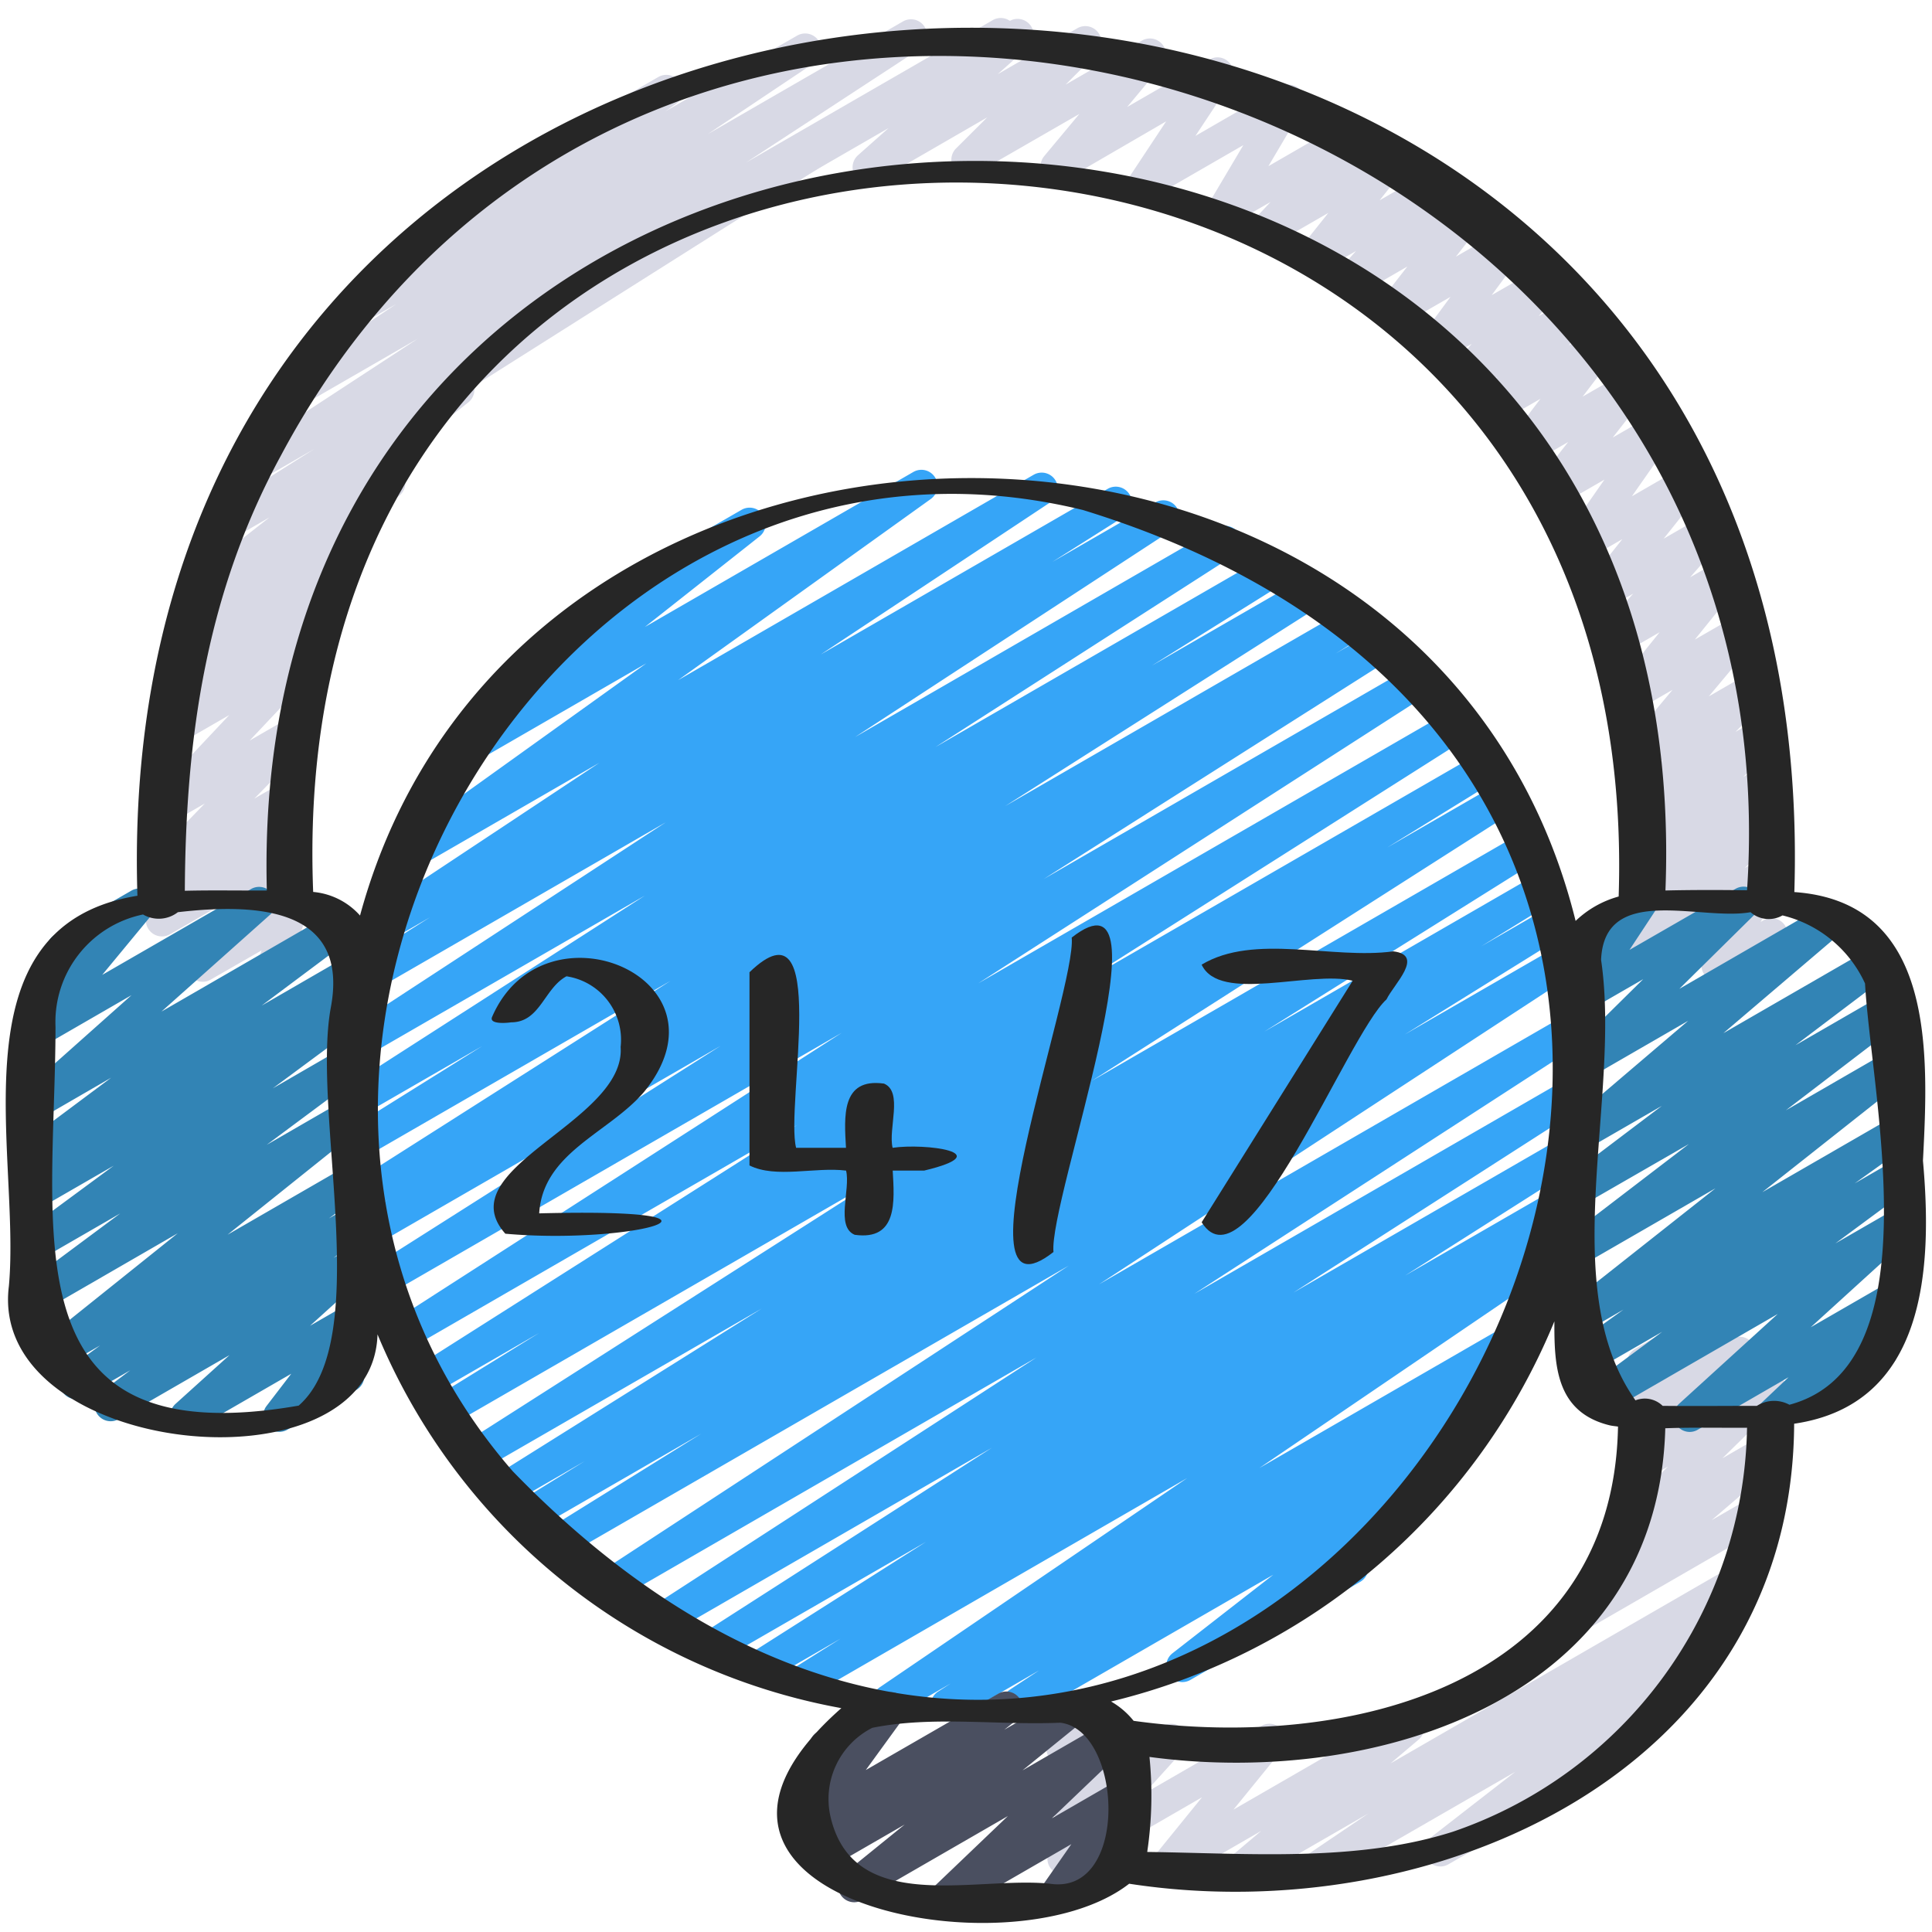 <svg id="Icons" height="512" viewBox="0 0 60 60" width="512" xmlns="http://www.w3.org/2000/svg"><path d="m29.405 53.453a.5.5 0 0 1 -.27-.921l.392-.252-1.676.968a.5.5 0 0 1 -.532-.846l9.551-6.5-11.755 6.791a.5.5 0 0 1 -.516-.855l1.506-.948-2.363 1.364a.5.5 0 0 1 -.518-.855l5.532-3.514-6.5 3.75a.5.5 0 0 1 -.521-.854l9.067-5.818-10.122 5.845a.5.5 0 0 1 -.522-.853l12.034-7.8-13.136 7.589a.5.5 0 0 1 -.524-.85l14.66-9.589-15.764 9.1a.5.5 0 0 1 -.514-.857l4.868-3.026-5.232 3.022a.5.5 0 0 1 -.513-.858l2.118-1.306-2.34 1.35a.5.5 0 0 1 -.515-.856l8.36-5.238-8.7 5.021a.5.5 0 0 1 -.52-.854l13.005-8.3-13.424 7.75a.5.5 0 0 1 -.512-.858l3.237-2-3.272 1.888a.5.5 0 0 1 -.518-.854l11.807-7.494-11.977 6.916a.5.5 0 0 1 -.52-.854l13.878-8.924-13.982 8.073a.5.5 0 0 1 -.517-.855l10.736-6.812-10.634 6.139a.5.5 0 0 1 -.513-.858l.827-.509-.522.3a.5.5 0 0 1 -.518-.855l9.805-6.236-9.48 5.473a.5.5 0 0 1 -.515-.857l4.145-2.589-3.691 2.13a.5.5 0 0 1 -.52-.853l9.265-5.952-8.675 5.008a.5.5 0 0 1 -.523-.851l9.843-6.431-9.03 5.213a.5.5 0 0 1 -.518-.856l2.228-1.408-1.355.785a.5.5 0 0 1 -.526-.849l7.14-4.734-5.845 3.374a.5.5 0 0 1 -.541-.838l7.844-5.625-5.511 3.182a.5.5 0 0 1 -.56-.825l3.986-3.148a.5.5 0 0 1 -.229-.933l5.273-3.044a.5.5 0 0 1 .56.825l-3.563 2.814 8.341-4.816a.5.5 0 0 1 .541.839l-7.852 5.63 11.042-6.379a.5.5 0 0 1 .526.85l-7.136 4.73 8.913-5.145a.5.5 0 0 1 .518.855l-2.24 1.416 3.185-1.839a.5.5 0 0 1 .524.852l-9.838 6.428 11.252-6.5a.5.5 0 0 1 .52.853l-9.273 5.956 10.34-5.969a.5.5 0 0 1 .514.857l-4.137 2.585 4.732-2.729a.5.5 0 0 1 .518.855l-9.806 6.237 10.588-6.112a.5.5 0 0 1 .512.858l-.832.512 1.137-.655a.5.5 0 0 1 .518.854l-10.723 6.806 11.326-6.539a.5.5 0 0 1 .521.853l-13.881 8.926 14.522-8.383a.5.5 0 0 1 .518.855l-11.809 7.493 12.2-7.041a.5.5 0 0 1 .512.858l-3.242 2 3.293-1.9a.5.5 0 0 1 .52.854l-12.992 8.295 13.221-7.633a.5.5 0 0 1 .516.856l-8.376 5.246 8.366-4.83a.5.5 0 0 1 .513.858l-2.14 1.321 1.966-1.135a.5.5 0 0 1 .514.857l-4.857 3.018 4.645-2.681a.5.5 0 0 1 .523.851l-14.659 9.587 14.475-8.358a.5.5 0 0 1 .522.853l-12.039 7.8 11.627-6.712a.5.5 0 0 1 .52.853l-9.069 5.821 8.471-4.89a.5.5 0 0 1 .518.854l-5.519 3.507 4.8-2.77a.5.5 0 0 1 .516.855l-1.514.952.69-.4a.5.5 0 0 1 .531.846l-9.55 6.494 8.141-4.7a.5.5 0 0 1 .52.853l-1.112.714a.514.514 0 0 1 .485.234.5.5 0 0 1 -.151.681l-1.5.987a.514.514 0 0 1 .472.218.5.5 0 0 1 -.108.674l-3.784 2.948a.5.5 0 0 1 .168.926l-5.272 3.045a.5.5 0 0 1 -.558-.827l3.131-2.439-7.656 4.42a.5.5 0 0 1 -.526-.85l.91-.6-2.616 1.511a.494.494 0 0 1 -.25.067z" fill="#36a5f7"/><path d="m53.341 30.482a.5.5 0 0 1 -.436-.745l.74-1.311-2.365 1.364a.5.5 0 0 1 -.6-.789l1.129-1.11-.529.3a.5.5 0 0 1 -.585-.8l.449-.406a.5.5 0 0 1 -.465-.842l.978-.969-.407.234a.5.5 0 0 1 -.607-.782l1-1.021-.513.3a.5.5 0 0 1 -.634-.753l1.446-1.729-1.122.647a.5.5 0 0 1 -.639-.746l1.36-1.689-1.171.676a.5.5 0 0 1 -.626-.763l.975-1.111-.832.48a.5.5 0 0 1 -.642-.744l1.139-1.43-1.146.661a.5.5 0 0 1 -.618-.094.5.5 0 0 1 -.042-.624l1.249-1.791-1.476.852a.5.5 0 0 1 -.651-.747l1-1.272-1.2.693a.5.5 0 0 1 -.648-.736l.988-1.3-1.308.754a.5.5 0 0 1 -.623-.765l.59-.664-.807.466a.5.5 0 0 1 -.627-.761l.64-.736-.948.547a.5.5 0 0 1 -.623-.1.5.5 0 0 1 -.029-.63l.942-1.277-1.547.892a.5.5 0 0 1 -.645-.74l.852-1.094-1.5.866a.5.5 0 0 1 -.62-.768l.526-.58-1.053.607a.5.5 0 0 1 -.641-.744l.834-1.046-1.68.969a.5.5 0 0 1 -.615-.774l.5-.534-1.221.7a.5.5 0 0 1 -.679-.687l1.055-1.779-2.83 1.633a.5.5 0 0 1 -.614-.089.5.5 0 0 1 -.053-.62l1.1-1.662-3.153 1.831a.5.5 0 0 1 -.633-.753l1.092-1.309-3.234 1.862a.5.5 0 0 1 -.6-.787l.97-.967-3.43 1.982a.5.5 0 0 1 -.582-.807l.95-.844-4.945 2.854a.5.5 0 0 1 -.5-.865l9.2-5.312a.5.5 0 0 1 .582.807l-.95.844 2.48-1.431a.5.5 0 0 1 .6.787l-.971.968 2.369-1.367a.5.5 0 0 1 .634.753l-1.09 1.308 2.553-1.473a.494.494 0 0 1 .614.089.5.5 0 0 1 .053.62l-1.1 1.662 2.644-1.527a.494.494 0 0 1 .6.081.5.5 0 0 1 .074.607l-1.052 1.779 2.474-1.428a.5.5 0 0 1 .615.775l-.5.532 1.057-.609a.5.5 0 0 1 .641.744l-.834 1.047 1.533-.885a.5.5 0 0 1 .62.768l-.525.58.951-.549a.5.5 0 0 1 .644.74l-.852 1.095 1.4-.81a.5.5 0 0 1 .652.73l-.941 1.275 1.474-.846a.5.5 0 0 1 .627.761l-.641.736.9-.519a.5.5 0 0 1 .623.765l-.592.666.773-.447a.5.5 0 0 1 .649.736l-.989 1.3 1.286-.741a.5.5 0 0 1 .643.741l-.995 1.271 1.187-.685a.5.5 0 0 1 .66.719l-1.251 1.79 1.483-.856a.5.5 0 0 1 .629.106.5.5 0 0 1 .013.638l-1.138 1.428 1.172-.676a.5.5 0 0 1 .626.762l-.976 1.113.866-.5a.5.5 0 0 1 .64.746l-1.36 1.689 1.247-.719a.5.5 0 0 1 .634.752l-1.447 1.731 1.213-.7a.5.5 0 0 1 .608.782l-.99 1.019.615-.355a.5.5 0 0 1 .6.788l-.978.969.52-.3a.5.5 0 0 1 .585.8l-.422.382a.494.494 0 0 1 .538.176.5.5 0 0 1 -.046.66l-1.13 1.111.551-.317a.5.5 0 0 1 .685.677l-.739 1.312.068-.039a.5.5 0 1 1 .5.865l-1.652.954a.489.489 0 0 1 -.254.071z" fill="#d8d9e5"/><path d="m6.3 30.49a.493.493 0 0 1 -.371-.165.5.5 0 0 1 -.033-.629l1.3-1.786-1.908 1.1a.5.5 0 0 1 -.6-.793l1.037-1-.441.254a.5.5 0 0 1 -.608-.782l1.684-1.735-1.06.611a.5.5 0 0 1 -.614-.775l2.435-2.584-1.62.935a.5.5 0 0 1 -.564-.823l.475-.382a.5.5 0 0 1 -.371-.213.5.5 0 0 1 .092-.671l1.067-.882-.149.086a.5.5 0 0 1 -.555-.829l.7-.533a.5.5 0 0 1 -.291-.894l2.465-1.933-1.131.653a.5.5 0 0 1 -.517-.856l3.039-1.921-1.661.957a.5.5 0 0 1 -.523-.85l5.4-3.533-3.466 2a.5.5 0 0 1 -.529-.848l3.32-2.225-.734.423a.5.5 0 0 1 -.538-.842l3.261-2.3a.494.494 0 0 1 -.115-.137.5.5 0 0 1 .182-.683l6.091-3.516a.5.5 0 0 1 .538.841l-.32.225 4.1-2.355a.5.5 0 0 1 .528.847l-3.321 2.222 6.077-3.508a.5.5 0 0 1 .523.851l-5.41 3.539 7.667-4.426a.5.5 0 0 1 .518.855l-16.63 10.513a.5.5 0 0 1 -.179.507l-2.572 2.017a.5.5 0 0 1 .537.208.5.5 0 0 1 -.111.673l-1.146.878a.5.5 0 0 1 .183.868l-1.207 1a.507.507 0 0 1 .5.211.5.5 0 0 1 -.1.671l-.692.558a.492.492 0 0 1 .286.178.5.5 0 0 1 -.028.653l-2.438 2.585 1.231-.711a.5.5 0 0 1 .609.781l-1.692 1.73.854-.492a.5.5 0 0 1 .6.793l-1.04 1 .409-.235a.5.5 0 0 1 .621.1.5.5 0 0 1 .033.629l-1.3 1.786.661-.381a.5.5 0 0 1 .726.586l-.213.661a.509.509 0 0 1 .181.182.5.5 0 0 1 -.184.683l-.5.291a.5.5 0 0 1 -.725-.587l.1-.3-1.568.9a.489.489 0 0 1 -.255.074z" fill="#d8d9e5"/><path d="m36.21 58.488a.5.5 0 0 1 -.388-.815l1.507-1.856-4.051 2.338a.5.5 0 0 1 -.621-.768l1.207-1.333-.6.345a.5.5 0 0 1 -.736-.553l.269-1.072a.509.509 0 0 1 -.23-.207.5.5 0 0 1 .184-.683l.5-.287a.508.508 0 0 1 .552.034.5.5 0 0 1 .183.52l-.2.793 2.333-1.344a.5.5 0 0 1 .621.768l-1.206 1.332 3.64-2.1a.5.5 0 0 1 .638.748l-1.506 1.852 5.176-2.989a.5.5 0 0 1 .574.814l-.872.739 10.569-6.1a.5.5 0 0 1 .531.846l-1.826 1.242.41-.236a.5.5 0 0 1 .557.827l-2.764 2.147a.5.5 0 0 1 .36.92l-6.042 3.49a.5.5 0 0 1 -.557-.827l2.634-2.047-5.856 3.374a.5.5 0 0 1 -.531-.845l1.831-1.239-3.629 2.095a.5.5 0 0 1 -.659-.144.5.5 0 0 1 .086-.67l.87-.737-2.7 1.561a.489.489 0 0 1 -.258.067z" fill="#d8d9e5"/><path d="m48.775 50.823a.5.5 0 0 1 -.326-.879l2.1-1.8a.5.5 0 0 1 -.578-.8l1.829-1.798-.632.364a.5.5 0 0 1 -.623-.765l1.023-1.145-.288.166a.5.5 0 0 1 -.559-.04.5.5 0 0 1 -.17-.535l.246-.826a.492.492 0 0 1 -.2-.193.5.5 0 0 1 .182-.682l.506-.292a.5.5 0 0 1 .73.575l-.149.5 1.9-1.095a.5.5 0 0 1 .623.766l-1.029 1.145 1.36-.784a.5.5 0 0 1 .6.79l-1.83 1.794 1.19-.689a.5.5 0 0 1 .576.811l-2.1 1.8 1.249-.721a.5.5 0 1 1 .5.865l-5.884 3.4a.491.491 0 0 1 -.246.068z" fill="#d8d9e5"/><path d="m5.786 44.47a.5.5 0 0 1 -.335-.871l1.676-1.514-3.445 1.989a.5.5 0 0 1 -.55-.832l.913-.686-1.439.83a.5.5 0 0 1 -.544-.837l1.049-.766-1.245.717a.5.5 0 0 1 -.562-.823l4.216-3.377-4.22 2.438a.5.5 0 0 1 -.547-.838l2.981-2.216-2.454 1.416a.5.5 0 0 1 -.547-.834l2.8-2.065-2.253 1.299a.5.5 0 0 1 -.535-.844l.381-.263a.5.5 0 0 1 -.395-.893l2.722-2.032-2.173 1.258a.5.5 0 0 1 -.58-.806l3.384-3.014-2.8 1.617a.5.5 0 0 1 -.635-.751l1.537-1.865a.5.5 0 0 1 -.485-.874l2.377-1.372a.5.5 0 0 1 .636.751l-1.54 1.864 4.64-2.676a.5.5 0 0 1 .582.8l-3.381 3.015 5.285-3.054a.5.5 0 0 1 .549.833l-2.723 2.036 2.594-1.5a.5.5 0 0 1 .535.843l-.379.264a.5.5 0 0 1 .391.893l-2.796 2.07 2.249-1.3a.5.5 0 0 1 .548.834l-2.986 2.22 2.438-1.408a.5.5 0 0 1 .562.824l-4.215 3.375 3.653-2.109a.5.5 0 0 1 .545.837l-1.052.767.507-.292a.5.5 0 0 1 .55.832l-.911.684.361-.208a.5.5 0 0 1 .585.8l-1.676 1.517 1.091-.629a.5.5 0 0 1 .646.737l-.768 1a.5.5 0 0 1 .476.878l-2.149 1.241a.5.5 0 0 1 -.647-.737l.767-1-3.009 1.737a.49.49 0 0 1 -.25.07z" fill="#3284b5"/><path d="m52.478 44.47a.5.5 0 0 1 -.337-.87l3.069-2.794-5.3 3.061a.5.5 0 0 1 -.548-.834l2.259-1.673-2.321 1.34a.5.5 0 0 1 -.541-.839l1.659-1.19-1.14.658a.5.5 0 0 1 -.56-.825l4.557-3.6-4 2.308a.5.5 0 0 1 -.553-.83l3.728-2.853-3.17 1.825a.5.5 0 0 1 -.551-.831l2.883-2.181-2.332 1.346a.5.5 0 0 1 -.574-.813l3.724-3.175-3.15 1.82a.5.5 0 0 1 -.6-.789l2.351-2.322-1.75 1.01a.5.5 0 0 1 -.668-.707l.812-1.235a.5.5 0 0 1 -.541-.239.5.5 0 0 1 .182-.682l1.657-.956a.5.5 0 0 1 .668.707l-.786 1.193 3.3-1.9a.5.5 0 0 1 .6.788l-2.351 2.321 4.516-2.609a.5.5 0 0 1 .574.813l-3.723 3.173 4.579-2.643a.5.5 0 0 1 .551.831l-2.891 2.186 2.877-1.66a.5.5 0 0 1 .553.83l-3.729 2.852 3.259-1.882a.5.5 0 0 1 .664.151.5.5 0 0 1 -.1.674l-4.554 3.6 3.994-2.305a.5.5 0 0 1 .541.839l-1.665 1.192 1.12-.647a.5.5 0 0 1 .548.834l-2.268 1.677 1.717-.99a.5.5 0 0 1 .587.8l-3.07 2.794 2.47-1.425a.5.5 0 0 1 .594.8l-.965.915a.5.5 0 0 1 .52.242.5.5 0 0 1 -.182.683l-3.407 1.966a.5.5 0 0 1 -.594-.8l.874-.828-2.816 1.628a.5.5 0 0 1 -.25.07z" fill="#3284b5"/><path d="m29.336 59.47a.5.5 0 0 1 -.346-.862l2.31-2.208-4.526 2.612a.5.5 0 0 1 -.564-.821l1.885-1.528-2.351 1.357a.5.5 0 0 1 -.56-.826l.377-.3-.215.124a.5.5 0 0 1 -.655-.727l1.183-1.625h-.008a.5.5 0 0 1 -.5-.865l2.05-1.184a.5.5 0 0 1 .654.727l-1.182 1.626 4.112-2.37a.5.5 0 0 1 .561.825l-.372.294 1.89-1.092a.5.5 0 0 1 .565.821l-1.89 1.533 2.624-1.515a.5.5 0 0 1 .6.794l-2.312 2.21 2.054-1.186a.5.5 0 0 1 .66.719l-.98 1.409.171-.1a.5.5 0 0 1 .5.866l-2.123 1.222a.5.5 0 0 1 -.66-.718l.984-1.41-3.686 2.128a.49.49 0 0 1 -.25.07z" fill="#4a4f60"/><g fill="#262626"><path d="m.276 39.94c-.667 5.3 11.3 6.54 11.448 1.5a19.344 19.344 0 0 0 14.405 11.608c-6.677 5.88 5.21 8.359 8.938 5.453 9.492 1.46 20.6-3.507 20.652-14.286 4.1-.6 4.3-4.829 4-8.169.172-3.322.4-8.035-3.994-8.342 1.119-36.028-52.587-35.588-51.457.114-5.784.946-3.615 7.973-3.992 12.122zm49.707 4.323c.086.021.178.027.266.041-.151 8.064-8.382 10.063-15.044 9.138a2.471 2.471 0 0 0 -.7-.6 19.954 19.954 0 0 0 13.768-11.807c-.006 1.365.045 2.817 1.71 3.228zm-1.051-15.663c-4.543-18.345-32.832-18.274-37.751-.167a2.207 2.207 0 0 0 -1.455-.733c-1.183-29.715 41.5-29.08 40.543.142a3.138 3.138 0 0 0 -1.337.758zm-33 17.1c-10.966-12.575 1.19-33.9 17.7-29.861 31.451 9.67 5.7 53.961-17.699 29.861zm16.668 12.8c-2.307-.239-6.1 1.009-6.81-2.09a2.477 2.477 0 0 1 1.3-2.751c1.876-.379 3.907-.074 5.835-.159 1.948.222 2.157 5.385-.325 5zm12.52-1.614c-2.989.952-6.359.669-9.492.628a11.978 11.978 0 0 0 .07-2.951c7.1.955 15.792-1.83 16.019-10.207.854-.031 1.687-.01 2.539-.016a13.5 13.5 0 0 1 -9.136 12.546zm12.8-26.344c.2 3.544 2.142 11.883-2.348 13.084a1 1 0 0 0 -1.011.034c-.976 0-1.951.011-2.926 0a.793.793 0 0 0 -.844-.171c-2.493-3.515-.435-9.4-1.068-13.68.1-2.389 3.083-1.2 4.641-1.48a.861.861 0 0 0 .993.1 3.806 3.806 0 0 1 2.563 2.113zm-49.189-16.407c12.126-22.725 47.248-11.841 45.525 13.513-.845-.011-1.691-.013-2.534.007 1.193-30.44-44.231-29.978-43.435 0-.849.006-1.7-.013-2.547.009.024-4.771.667-9.264 2.991-13.529zm-7.007 17.755a3.411 3.411 0 0 1 2.718-3.49.97.97 0 0 0 1.082-.071c2.352-.271 5.336-.194 4.751 2.953-.605 3.271 1.345 10.327-1 12.371-9.097 1.578-7.56-5.361-7.551-11.763z"/><path d="m20 33.912c2.881-3.536-3.105-6.036-4.715-2.337-.119.255.5.19.59.174.9 0 1.023-1.055 1.717-1.429a1.992 1.992 0 0 1 1.682 2.194c.17 2.331-5.388 3.765-3.58 5.8 3.942.352 8.067-.81 1.051-.632.116-1.893 2.165-2.493 3.255-3.77zm-2.4-3.6c.064-.05.027-.016 0 0z"/><path d="m28.7 36.354c2.351-.564.011-.856-.979-.708-.144-.585.334-1.742-.268-1.994-1.339-.187-1.234 1.039-1.18 1.994h-1.549c-.34-1.313 1.082-7.893-1.448-5.452v6c.818.41 2.045.04 3 .16.144.585-.334 1.742.268 1.994 1.339.187 1.234-1.039 1.18-1.994z"/><path d="m32.717 38.882c-.16-1.583 3.751-12.263.566-9.765.16 1.583-3.751 12.264-.566 9.765z"/><path d="m37.319 37.959c1.4 2.238 4.517-5.811 5.741-6.923.221-.465 1.194-1.374.21-1.491-1.9.26-4.318-.569-5.952.413.56 1.2 3.383.174 4.691.5q-2.346 3.749-4.69 7.501z"/></g></svg>